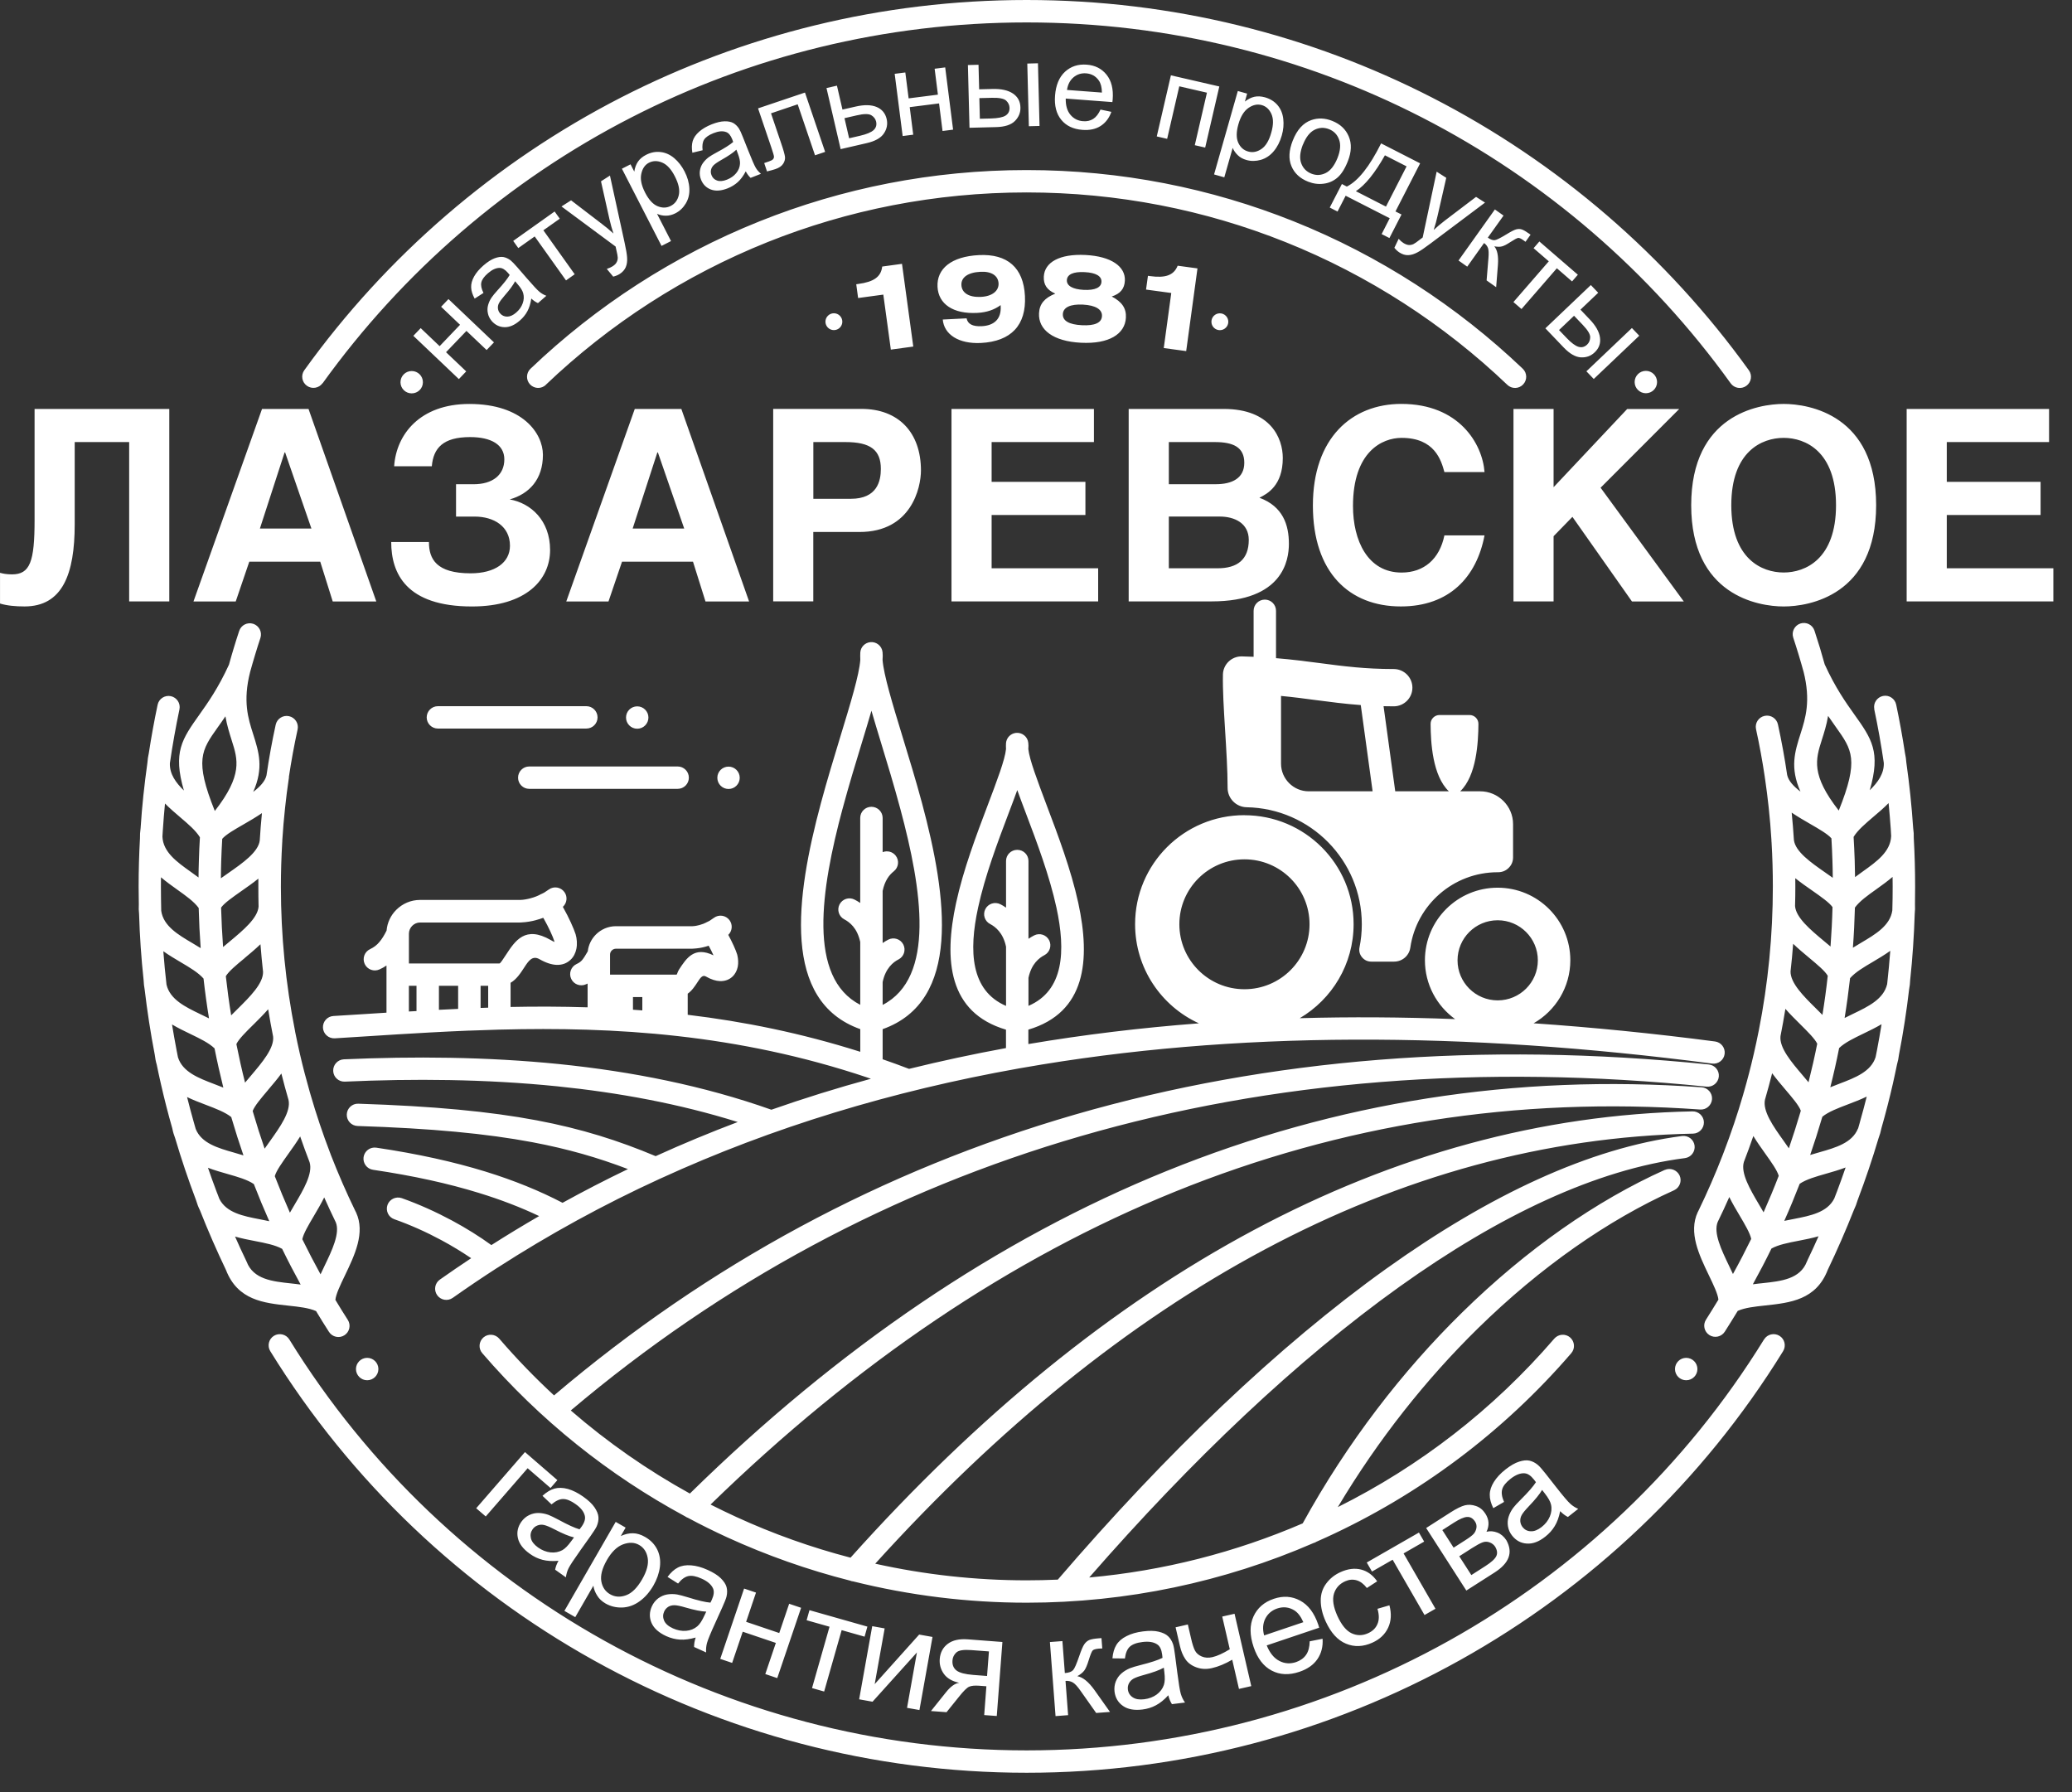 <?xml version="1.0" encoding="UTF-8"?> <svg xmlns="http://www.w3.org/2000/svg" width="74" height="64" viewBox="0 0 74 64" fill="none"><rect x="0" y="0" width="74" height="64" fill="#333333" stroke="none"/><path fill-rule="evenodd" clip-rule="evenodd" d="M9.574 38.923C9.735 38.734 9.901 38.539 10.049 38.337C10.128 38.651 10.213 38.966 10.304 39.278C10.398 39.689 10.002 40.246 9.646 40.746C9.58 40.837 9.514 40.93 9.451 41.02C9.303 40.591 9.165 40.16 9.039 39.726L9.024 39.675C9.095 39.488 9.327 39.216 9.576 38.923M10.72 40.583C10.827 40.892 10.939 41.2 11.057 41.505C11.18 41.906 10.835 42.491 10.523 43.017C10.466 43.116 10.408 43.212 10.354 43.307C10.164 42.877 9.984 42.442 9.814 42.003C9.867 41.809 10.076 41.519 10.298 41.206C10.443 41.005 10.591 40.796 10.722 40.581L10.72 40.583ZM11.985 43.635L11.991 43.646C12.153 44.035 11.858 44.652 11.591 45.206C11.542 45.307 11.493 45.409 11.448 45.508C11.222 45.096 11.004 44.678 10.797 44.255C10.836 44.057 11.016 43.75 11.212 43.42C11.337 43.207 11.467 42.987 11.579 42.762C11.709 43.054 11.845 43.347 11.985 43.635ZM8.393 44.159C8.627 44.227 8.873 44.275 9.116 44.322C9.475 44.391 9.83 44.461 10.076 44.598C10.286 45.029 10.507 45.453 10.738 45.874C10.622 45.857 10.505 45.846 10.387 45.832C9.73 45.762 9.049 45.688 8.809 45.059C8.803 45.04 8.795 45.024 8.785 45.007C8.65 44.727 8.519 44.443 8.394 44.158M9.056 36.585C9.231 36.41 9.413 36.231 9.577 36.042C9.631 36.368 9.689 36.692 9.754 37.016C9.8 37.428 9.361 37.943 8.967 38.408C8.893 38.495 8.822 38.581 8.752 38.663C8.637 38.208 8.534 37.748 8.442 37.286C8.528 37.105 8.782 36.854 9.054 36.586M7.427 41.703C7.654 41.79 7.896 41.859 8.134 41.927C8.487 42.028 8.834 42.126 9.066 42.285C9.239 42.73 9.422 43.172 9.617 43.611C9.502 43.585 9.387 43.563 9.272 43.541C8.685 43.428 8.083 43.309 7.834 42.813L7.765 42.632C7.758 42.613 7.752 42.593 7.743 42.577C7.634 42.288 7.528 41.997 7.428 41.705M8.735 34.216C8.925 34.057 9.122 33.894 9.302 33.72C9.328 34.049 9.358 34.38 9.395 34.707C9.403 35.123 8.925 35.596 8.494 36.023C8.413 36.102 8.332 36.181 8.256 36.26C8.18 35.796 8.117 35.33 8.065 34.862C8.167 34.689 8.441 34.46 8.737 34.217M6.675 39.175C6.895 39.282 7.13 39.371 7.361 39.459C7.704 39.59 8.04 39.717 8.26 39.893L8.276 39.949C8.405 40.389 8.545 40.826 8.695 41.261C8.583 41.227 8.47 41.194 8.357 41.161C7.785 40.998 7.196 40.829 6.99 40.318L6.933 40.119C6.929 40.104 6.925 40.091 6.921 40.077C6.837 39.777 6.755 39.475 6.68 39.173M6.147 36.587C6.357 36.711 6.581 36.821 6.805 36.928C7.134 37.087 7.459 37.243 7.662 37.439C7.755 37.908 7.861 38.375 7.976 38.84C7.869 38.796 7.758 38.754 7.647 38.712C7.092 38.5 6.52 38.283 6.356 37.758L6.309 37.519C6.25 37.21 6.195 36.9 6.144 36.589M7.897 32.411C8.014 32.246 8.307 32.043 8.619 31.823C8.822 31.681 9.031 31.536 9.227 31.377V31.67C9.227 31.905 9.229 32.14 9.235 32.376C9.203 32.788 8.688 33.218 8.223 33.606C8.136 33.677 8.05 33.75 7.967 33.82C7.933 33.352 7.909 32.882 7.896 32.412M5.833 33.97C6.032 34.112 6.247 34.239 6.459 34.365C6.774 34.551 7.082 34.733 7.269 34.946C7.322 35.423 7.387 35.896 7.465 36.368C7.362 36.316 7.254 36.265 7.148 36.214C6.617 35.958 6.071 35.693 5.947 35.164C5.901 34.767 5.863 34.369 5.833 33.97ZM7.938 29.955C8.068 29.802 8.378 29.624 8.711 29.433C8.925 29.31 9.146 29.18 9.355 29.038C9.322 29.365 9.297 29.689 9.277 30.014C9.226 30.43 8.666 30.821 8.163 31.172C8.069 31.238 7.977 31.301 7.889 31.365C7.891 31.147 7.893 30.944 7.9 30.754C7.909 30.497 7.92 30.231 7.937 29.955H7.938ZM5.751 31.331C5.936 31.489 6.139 31.633 6.341 31.778C6.637 31.989 6.93 32.197 7.096 32.425C7.108 32.904 7.132 33.382 7.167 33.859C7.067 33.798 6.968 33.738 6.866 33.677C6.359 33.378 5.835 33.069 5.758 32.527C5.752 32.242 5.747 31.956 5.747 31.67C5.747 31.556 5.747 31.442 5.749 31.329M5.891 28.693C6.062 28.866 6.251 29.028 6.44 29.189C6.718 29.426 6.992 29.658 7.14 29.901C7.123 30.167 7.111 30.444 7.103 30.728C7.095 30.942 7.092 31.145 7.09 31.336C6.996 31.267 6.9 31.198 6.804 31.128C6.322 30.785 5.823 30.43 5.801 29.877L5.814 29.666C5.814 29.654 5.817 29.64 5.817 29.627C5.837 29.315 5.863 29.004 5.893 28.693H5.891ZM8.277 26.445C8.495 27.127 8.67 27.681 7.672 28.961C6.943 27.147 7.196 26.792 7.771 25.982C7.86 25.859 7.953 25.727 8.051 25.581C8.105 25.903 8.195 26.181 8.277 26.444V26.445ZM10.316 27.756C10.401 27.185 10.505 26.617 10.629 26.05C10.675 25.835 10.538 25.623 10.322 25.576C10.107 25.529 9.893 25.666 9.846 25.882C9.716 26.477 9.606 27.079 9.518 27.686C9.471 27.9 9.285 28.096 9.043 28.28C9.425 27.42 9.245 26.857 9.038 26.205C8.864 25.662 8.666 25.042 8.934 23.993L8.937 23.982C8.986 23.801 9.046 23.6 9.112 23.379C9.174 23.173 9.237 22.973 9.301 22.781C9.369 22.571 9.254 22.346 9.044 22.277C8.834 22.21 8.61 22.324 8.542 22.533C8.472 22.743 8.407 22.951 8.347 23.15C8.293 23.326 8.237 23.52 8.178 23.735C7.795 24.573 7.419 25.101 7.123 25.519C6.501 26.395 6.169 26.861 6.568 28.231C6.278 27.949 6.054 27.641 6.067 27.257C6.16 26.613 6.275 25.971 6.409 25.332C6.454 25.118 6.316 24.907 6.1 24.861C5.884 24.816 5.673 24.955 5.629 25.17C5.508 25.742 5.404 26.317 5.315 26.895C5.289 27.014 5.271 27.128 5.265 27.236C5.21 27.623 5.163 28.013 5.121 28.402C5.081 28.791 5.046 29.181 5.022 29.572C5.003 29.702 4.996 29.825 4.999 29.939C4.967 30.516 4.951 31.093 4.951 31.668C4.951 31.878 4.953 32.086 4.958 32.295C4.951 32.416 4.955 32.529 4.967 32.637C4.991 33.427 5.044 34.217 5.129 35.001C5.134 35.119 5.146 35.23 5.166 35.334C5.258 36.113 5.378 36.892 5.527 37.664C5.542 37.793 5.565 37.912 5.598 38.021C5.644 38.246 5.692 38.472 5.744 38.697C5.866 39.233 6.001 39.765 6.153 40.294C6.178 40.424 6.214 40.542 6.257 40.652C6.477 41.395 6.726 42.132 7.001 42.859C7.04 42.992 7.086 43.112 7.141 43.221C7.425 43.941 7.736 44.654 8.071 45.354C8.489 46.432 9.414 46.532 10.308 46.628C10.673 46.667 11.031 46.706 11.288 46.821C11.437 47.069 11.59 47.318 11.749 47.563C11.867 47.748 12.114 47.803 12.299 47.685C12.485 47.568 12.54 47.32 12.422 47.136C12.27 46.9 12.122 46.66 11.978 46.42C11.997 46.218 12.151 45.896 12.318 45.55C12.665 44.826 13.053 44.022 12.716 43.296C12.71 43.285 12.704 43.272 12.697 43.261C12.374 42.596 12.079 41.919 11.812 41.233L11.805 41.21L11.793 41.18C11.53 40.493 11.295 39.797 11.091 39.092L11.08 39.053C11.076 39.04 11.072 39.028 11.068 39.014C10.937 38.555 10.816 38.095 10.709 37.631C10.65 37.371 10.594 37.112 10.542 36.852L10.537 36.819C10.202 35.129 10.032 33.404 10.032 31.667C10.032 31.138 10.048 30.61 10.079 30.086L10.082 30.05C10.082 30.038 10.082 30.026 10.082 30.011C10.107 29.619 10.139 29.228 10.182 28.84C10.218 28.498 10.261 28.157 10.312 27.816L10.317 27.787C10.317 27.776 10.321 27.764 10.321 27.753M43.566 11.791C43.733 11.791 43.868 11.656 43.868 11.491C43.868 11.325 43.733 11.189 43.566 11.189C43.399 11.189 43.265 11.324 43.265 11.491C43.265 11.657 43.4 11.791 43.566 11.791ZM31.817 12.485L32.617 12.376L32.214 9.422L31.507 9.519C31.466 9.891 31.199 10.067 30.656 10.14L30.58 10.151L30.647 10.643L31.547 10.521L31.816 12.486L31.817 12.485ZM33.67 11.41C33.716 11.943 34.236 12.287 35.033 12.248C36.111 12.192 36.658 11.613 36.605 10.569C36.554 9.56 35.98 9.058 34.959 9.11C33.977 9.16 33.45 9.596 33.483 10.244C33.514 10.857 34.039 11.219 34.899 11.174C35.239 11.158 35.518 11.059 35.737 10.896L35.739 10.943C35.762 11.38 35.518 11.626 35.062 11.649C34.739 11.665 34.561 11.573 34.521 11.368L33.671 11.411L33.67 11.41ZM34.336 10.179C34.323 9.91 34.562 9.729 35.017 9.706C35.407 9.685 35.648 9.842 35.663 10.119C35.675 10.385 35.44 10.581 35.039 10.602C34.608 10.624 34.349 10.464 34.336 10.178V10.179ZM37.688 10.486C37.307 10.64 37.125 10.85 37.108 11.185C37.078 11.774 37.61 12.19 38.607 12.24C39.604 12.291 40.18 11.933 40.211 11.343C40.228 11.007 40.068 10.779 39.705 10.588C40.012 10.49 40.159 10.312 40.174 10.024C40.199 9.52 39.693 9.154 38.767 9.106C37.842 9.059 37.305 9.368 37.279 9.876C37.265 10.165 37.391 10.356 37.688 10.485V10.486ZM37.959 11.217C37.971 10.977 38.223 10.855 38.678 10.878C39.131 10.902 39.37 11.053 39.356 11.288C39.345 11.528 39.096 11.638 38.639 11.614C38.182 11.591 37.947 11.457 37.959 11.217ZM38.102 10.003C38.114 9.799 38.331 9.697 38.736 9.718C39.142 9.738 39.348 9.862 39.338 10.066C39.328 10.266 39.111 10.372 38.705 10.352C38.303 10.331 38.092 10.203 38.102 10.002M41.563 12.43L42.364 12.538L42.767 9.585L42.059 9.489C41.922 9.835 41.617 9.935 41.073 9.86L40.998 9.85L40.93 10.341L41.831 10.463L41.563 12.428V12.43ZM29.782 11.789C29.615 11.789 29.48 11.654 29.48 11.488C29.48 11.323 29.616 11.187 29.782 11.187C29.947 11.187 30.083 11.322 30.083 11.488C30.083 11.655 29.947 11.789 29.782 11.789ZM66.94 25.326C66.895 25.111 67.034 24.9 67.25 24.854C67.465 24.809 67.676 24.948 67.721 25.164C67.842 25.735 67.945 26.311 68.034 26.888C68.06 27.008 68.077 27.122 68.083 27.229C68.138 27.616 68.186 28.006 68.227 28.395C68.267 28.785 68.301 29.175 68.327 29.566C68.346 29.695 68.353 29.818 68.349 29.932C68.382 30.509 68.397 31.086 68.397 31.661C68.397 31.871 68.395 32.079 68.392 32.289C68.397 32.41 68.395 32.522 68.383 32.631C68.358 33.42 68.305 34.21 68.221 34.994C68.217 35.113 68.204 35.223 68.183 35.327C68.092 36.107 67.972 36.885 67.822 37.657C67.806 37.787 67.783 37.905 67.75 38.014C67.703 38.239 67.656 38.466 67.605 38.689C67.483 39.225 67.346 39.757 67.195 40.286C67.169 40.416 67.135 40.535 67.092 40.644C66.871 41.387 66.623 42.124 66.347 42.851C66.308 42.984 66.262 43.105 66.209 43.213C65.924 43.934 65.614 44.646 65.278 45.346C64.862 46.424 63.936 46.524 63.04 46.621C62.676 46.66 62.318 46.699 62.062 46.814C61.91 47.062 61.757 47.311 61.6 47.556C61.482 47.741 61.234 47.796 61.05 47.678C60.864 47.56 60.809 47.312 60.928 47.128C61.079 46.892 61.226 46.652 61.372 46.412C61.352 46.21 61.197 45.888 61.031 45.542C60.683 44.818 60.296 44.014 60.633 43.288C60.639 43.277 60.644 43.264 60.652 43.253C60.974 42.589 61.269 41.912 61.534 41.225L61.542 41.202L61.554 41.172C61.818 40.485 62.053 39.789 62.258 39.085L62.268 39.045C62.271 39.032 62.277 39.02 62.28 39.006C62.412 38.547 62.532 38.087 62.638 37.624C62.697 37.363 62.755 37.104 62.805 36.844L62.812 36.812C63.147 35.121 63.316 33.396 63.316 31.659C63.316 31.131 63.301 30.602 63.27 30.078L63.266 30.043C63.266 30.03 63.264 30.017 63.266 30.003C63.242 29.611 63.209 29.221 63.167 28.832C63.13 28.49 63.087 28.148 63.037 27.809L63.031 27.779C63.029 27.768 63.028 27.756 63.028 27.745C62.943 27.174 62.839 26.606 62.715 26.039C62.668 25.824 62.806 25.611 63.022 25.565C63.238 25.518 63.452 25.655 63.498 25.871C63.628 26.466 63.738 27.068 63.827 27.674C63.874 27.889 64.06 28.084 64.302 28.269C63.92 27.409 64.1 26.846 64.308 26.193C64.481 25.651 64.677 25.031 64.412 23.982L64.408 23.971C64.359 23.79 64.299 23.589 64.233 23.367C64.17 23.162 64.108 22.962 64.044 22.77C63.976 22.56 64.091 22.335 64.301 22.266C64.51 22.199 64.735 22.313 64.803 22.522C64.872 22.732 64.937 22.94 64.998 23.138C65.052 23.315 65.108 23.509 65.167 23.724C65.549 24.561 65.924 25.09 66.222 25.508C66.846 26.383 67.176 26.85 66.777 28.22C67.067 27.938 67.291 27.63 67.279 27.246C67.185 26.602 67.071 25.96 66.936 25.322M67.595 31.657C67.595 31.543 67.595 31.429 67.592 31.316C67.406 31.474 67.204 31.619 67.002 31.764C66.705 31.975 66.413 32.183 66.247 32.411C66.234 32.89 66.211 33.368 66.175 33.845C66.275 33.783 66.375 33.723 66.476 33.663C66.983 33.363 67.507 33.053 67.583 32.512C67.592 32.227 67.595 31.941 67.595 31.655V31.657ZM67.542 29.864L67.53 29.653C67.53 29.64 67.528 29.627 67.528 29.614C67.506 29.302 67.48 28.99 67.45 28.68C67.28 28.853 67.089 29.016 66.899 29.176C66.622 29.413 66.347 29.645 66.2 29.887C66.216 30.153 66.229 30.43 66.239 30.715C66.244 30.928 66.249 31.132 66.252 31.323C66.345 31.252 66.442 31.184 66.538 31.115C67.019 30.772 67.517 30.417 67.541 29.864H67.542ZM66.987 37.745L67.035 37.505C67.094 37.197 67.149 36.886 67.199 36.576C66.989 36.7 66.765 36.809 66.542 36.916C66.212 37.076 65.887 37.23 65.683 37.428C65.591 37.897 65.485 38.364 65.368 38.828C65.476 38.784 65.586 38.742 65.698 38.699C66.252 38.488 66.826 38.27 66.988 37.745M67.398 35.149C67.442 34.753 67.479 34.354 67.51 33.955C67.311 34.098 67.096 34.225 66.885 34.351C66.569 34.536 66.261 34.718 66.074 34.932C66.02 35.409 65.956 35.881 65.879 36.354C65.982 36.301 66.089 36.251 66.194 36.199C66.725 35.944 67.272 35.679 67.397 35.149M64.556 44.998C64.692 44.718 64.821 44.434 64.948 44.149C64.713 44.217 64.468 44.265 64.225 44.312C63.865 44.381 63.51 44.451 63.266 44.588C63.056 45.019 62.834 45.443 62.602 45.864C62.719 45.847 62.836 45.836 62.955 45.823C63.612 45.753 64.293 45.679 64.533 45.05C64.54 45.032 64.547 45.015 64.557 44.998M65.51 42.8L65.579 42.62C65.585 42.601 65.592 42.581 65.601 42.565C65.709 42.276 65.816 41.984 65.915 41.693C65.687 41.78 65.446 41.849 65.208 41.917C64.855 42.018 64.508 42.116 64.275 42.275C64.102 42.72 63.92 43.162 63.724 43.599C63.838 43.574 63.955 43.551 64.07 43.53C64.656 43.416 65.259 43.298 65.509 42.802L65.51 42.8ZM66.359 40.306L66.416 40.107C66.419 40.092 66.422 40.079 66.427 40.064C66.513 39.765 66.593 39.463 66.669 39.161C66.449 39.267 66.215 39.356 65.984 39.444C65.64 39.575 65.304 39.702 65.085 39.879L65.067 39.935C64.938 40.375 64.799 40.812 64.649 41.246C64.761 41.212 64.874 41.179 64.988 41.147C65.561 40.983 66.15 40.815 66.356 40.303M63.989 29.022C64.022 29.348 64.047 29.672 64.068 29.997C64.119 30.415 64.679 30.804 65.182 31.155C65.275 31.221 65.368 31.285 65.456 31.348C65.454 31.131 65.451 30.927 65.444 30.737C65.436 30.48 65.424 30.215 65.408 29.939C65.277 29.786 64.968 29.607 64.636 29.416C64.422 29.293 64.2 29.163 63.991 29.022M64.117 31.361L64.119 31.652C64.119 31.887 64.116 32.122 64.109 32.358C64.142 32.77 64.656 33.2 65.12 33.588C65.208 33.659 65.293 33.732 65.376 33.802C65.41 33.334 65.435 32.864 65.447 32.394C65.33 32.23 65.039 32.026 64.725 31.806C64.521 31.664 64.312 31.519 64.116 31.361H64.117ZM64.041 33.704C64.016 34.034 63.986 34.364 63.948 34.691C63.941 35.107 64.418 35.581 64.85 36.007C64.93 36.087 65.01 36.166 65.087 36.244C65.162 35.781 65.226 35.315 65.277 34.847C65.175 34.672 64.901 34.445 64.608 34.2C64.418 34.041 64.221 33.878 64.041 33.704ZM63.764 36.029C63.711 36.355 63.653 36.679 63.589 37.002C63.542 37.415 63.98 37.93 64.375 38.394C64.449 38.481 64.52 38.567 64.59 38.65C64.705 38.194 64.809 37.734 64.901 37.273C64.814 37.092 64.559 36.842 64.288 36.572C64.113 36.398 63.93 36.218 63.766 36.03M63.291 38.325C63.213 38.64 63.126 38.954 63.036 39.266C62.943 39.677 63.338 40.234 63.695 40.733C63.761 40.825 63.826 40.918 63.888 41.008C64.035 40.579 64.173 40.148 64.301 39.714L64.314 39.663C64.245 39.475 64.013 39.204 63.763 38.91C63.604 38.723 63.438 38.527 63.289 38.325M62.619 40.57C62.513 40.88 62.4 41.188 62.282 41.493C62.16 41.894 62.506 42.479 62.816 43.005C62.874 43.103 62.931 43.2 62.985 43.294C63.176 42.864 63.357 42.43 63.526 41.991C63.472 41.797 63.265 41.506 63.042 41.194C62.898 40.992 62.75 40.783 62.619 40.569V40.57ZM61.76 42.749C61.631 43.042 61.495 43.335 61.354 43.623L61.348 43.635C61.185 44.024 61.482 44.641 61.747 45.194C61.797 45.296 61.846 45.398 61.891 45.497C62.12 45.085 62.336 44.666 62.543 44.244C62.505 44.046 62.324 43.738 62.129 43.408C62.003 43.196 61.872 42.976 61.762 42.751L61.76 42.749ZM65.063 26.429C64.846 27.112 64.67 27.667 65.67 28.946C66.399 27.132 66.146 26.776 65.569 25.967C65.482 25.844 65.389 25.711 65.289 25.566C65.236 25.887 65.147 26.166 65.063 26.428V26.429ZM59.456 41.781C59.657 41.691 59.894 41.781 59.986 41.98C60.077 42.181 59.986 42.417 59.785 42.508C57.437 43.563 55.016 45.247 52.778 47.443C50.94 49.247 49.228 51.394 47.779 53.821C50.698 52.366 53.334 50.333 55.51 47.805C55.654 47.639 55.906 47.618 56.074 47.761C56.241 47.906 56.261 48.157 56.118 48.323C53.681 51.151 50.689 53.38 47.368 54.9C47.254 54.953 47.137 55.004 47.022 55.055C46.989 55.077 46.949 55.094 46.91 55.105C43.715 56.494 40.234 57.235 36.67 57.235C34.56 57.235 32.479 56.975 30.469 56.474C30.431 56.471 30.395 56.462 30.36 56.447C28.851 56.064 27.382 55.545 25.971 54.9C25.499 54.682 25.032 54.453 24.573 54.206C24.536 54.194 24.502 54.174 24.468 54.151C21.746 52.682 19.284 50.718 17.223 48.323C17.079 48.157 17.1 47.906 17.267 47.761C17.433 47.618 17.687 47.639 17.83 47.805C18.448 48.522 19.101 49.197 19.787 49.832C25.308 45.144 31.531 41.795 38.377 39.808C45.319 37.796 52.897 37.187 61.028 38.014C61.247 38.036 61.408 38.231 61.386 38.449C61.364 38.668 61.168 38.828 60.949 38.806C52.918 37.99 45.44 38.589 38.597 40.574C31.895 42.518 25.798 45.793 20.385 50.37C21.699 51.51 23.128 52.503 24.638 53.337C29.961 48.113 35.65 44.255 41.665 41.818C47.722 39.363 54.106 38.349 60.773 38.829C60.993 38.844 61.16 39.035 61.144 39.254C61.127 39.473 60.936 39.64 60.717 39.623C54.173 39.153 47.909 40.148 41.966 42.556C36.114 44.928 30.573 48.668 25.377 53.73C25.683 53.884 25.988 54.032 26.3 54.175C27.61 54.776 28.974 55.262 30.376 55.627C34.913 50.557 39.734 46.62 44.777 43.928C49.802 41.245 55.044 39.795 60.447 39.689C60.667 39.685 60.849 39.859 60.854 40.078C60.857 40.298 60.683 40.48 60.464 40.484C55.191 40.589 50.066 42.007 45.154 44.63C40.299 47.222 35.648 50.994 31.258 55.842C33.018 56.233 34.831 56.436 36.668 56.436C37.04 56.436 37.41 56.427 37.779 56.411C41.655 51.899 45.644 48.071 49.518 45.302C53.193 42.675 56.777 40.992 60.075 40.569C60.294 40.542 60.493 40.695 60.521 40.913C60.548 41.131 60.393 41.33 60.176 41.358C57.018 41.763 53.558 43.395 49.983 45.95C46.33 48.561 42.568 52.131 38.9 56.335C41.548 56.097 44.121 55.438 46.525 54.402C48.12 51.505 50.086 48.964 52.216 46.874C54.522 44.61 57.022 42.872 59.454 41.78M60.221 48.491C60.443 48.491 60.622 48.671 60.622 48.891C60.622 49.111 60.443 49.291 60.221 49.291C59.999 49.291 59.821 49.111 59.821 48.891C59.821 48.671 60 48.491 60.221 48.491ZM13.113 48.491C12.893 48.491 12.713 48.671 12.713 48.891C12.713 49.111 12.893 49.291 13.113 49.291C13.334 49.291 13.514 49.111 13.514 48.891C13.514 48.671 13.335 48.491 13.113 48.491ZM63.003 47.833C63.118 47.646 63.365 47.588 63.552 47.704C63.74 47.818 63.798 48.065 63.682 48.253C60.795 52.931 56.794 56.694 52.139 59.288C47.483 61.883 42.173 63.308 36.668 63.308C31.163 63.308 25.854 61.882 21.197 59.288C16.541 56.694 12.542 52.931 9.653 48.253C9.538 48.065 9.596 47.819 9.783 47.704C9.971 47.589 10.217 47.647 10.332 47.833C13.147 52.394 17.045 56.063 21.584 58.592C26.12 61.12 31.297 62.509 36.667 62.509C42.037 62.509 47.214 61.121 51.749 58.592C56.287 56.062 60.187 52.394 63.001 47.833H63.003ZM15.64 26.018C15.419 26.018 15.239 25.839 15.239 25.619C15.239 25.399 15.419 25.219 15.64 25.219H20.94C21.162 25.219 21.341 25.398 21.341 25.619C21.341 25.84 21.162 26.018 20.94 26.018H15.64ZM18.901 28.171C18.681 28.171 18.502 27.992 18.502 27.772C18.502 27.552 18.681 27.372 18.901 27.372H24.203C24.423 27.372 24.602 27.551 24.602 27.772C24.602 27.993 24.423 28.171 24.203 28.171H18.901ZM22.758 25.225C22.979 25.225 23.158 25.404 23.158 25.624C23.158 25.844 22.979 26.024 22.758 26.024C22.538 26.024 22.358 25.845 22.358 25.624C22.358 25.403 22.537 25.225 22.758 25.225ZM26.02 27.377C26.24 27.377 26.419 27.556 26.419 27.776C26.419 27.996 26.24 28.176 26.02 28.176C25.799 28.176 25.619 27.997 25.619 27.776C25.619 27.555 25.798 27.377 26.02 27.377ZM18.749 51.856L19.906 52.857L19.662 53.139L18.844 52.433L17.348 54.155L17.007 53.862L18.748 51.857L18.749 51.856ZM19.945 55.739C19.727 55.758 19.536 55.746 19.377 55.704C19.218 55.663 19.066 55.592 18.922 55.488C18.684 55.319 18.542 55.131 18.496 54.925C18.45 54.718 18.493 54.526 18.619 54.346C18.695 54.24 18.787 54.161 18.897 54.107C19.009 54.053 19.121 54.029 19.237 54.031C19.354 54.034 19.47 54.057 19.588 54.099C19.673 54.133 19.796 54.191 19.954 54.276C20.275 54.451 20.524 54.565 20.698 54.615C20.734 54.567 20.758 54.536 20.768 54.523C20.874 54.375 20.913 54.245 20.887 54.134C20.854 53.985 20.743 53.844 20.557 53.714C20.385 53.591 20.235 53.531 20.109 53.533C19.984 53.533 19.846 53.598 19.697 53.724L19.374 53.418C19.517 53.288 19.659 53.201 19.8 53.161C19.944 53.121 20.103 53.125 20.282 53.173C20.46 53.224 20.642 53.315 20.828 53.447C21.014 53.579 21.149 53.706 21.235 53.833C21.319 53.958 21.366 54.074 21.373 54.177C21.381 54.281 21.36 54.392 21.31 54.509C21.277 54.578 21.204 54.697 21.088 54.858L20.743 55.343C20.501 55.683 20.356 55.903 20.306 56.005C20.256 56.105 20.226 56.215 20.21 56.329L19.826 56.056C19.845 55.953 19.884 55.846 19.948 55.736M20.499 54.903C20.325 54.863 20.094 54.767 19.8 54.614C19.634 54.528 19.509 54.477 19.426 54.459C19.345 54.442 19.268 54.448 19.197 54.476C19.126 54.502 19.068 54.547 19.022 54.612C18.954 54.709 18.933 54.815 18.961 54.934C18.989 55.052 19.074 55.16 19.216 55.263C19.357 55.362 19.505 55.422 19.659 55.438C19.813 55.455 19.954 55.428 20.081 55.36C20.18 55.306 20.285 55.197 20.4 55.039L20.498 54.907L20.499 54.903ZM20.156 57.529L21.989 54.349L22.344 54.553L22.171 54.854C22.322 54.785 22.467 54.752 22.606 54.755C22.745 54.757 22.89 54.801 23.039 54.887C23.236 54.999 23.38 55.149 23.473 55.337C23.564 55.523 23.595 55.731 23.568 55.958C23.538 56.185 23.46 56.408 23.334 56.626C23.198 56.859 23.035 57.047 22.842 57.185C22.65 57.325 22.444 57.398 22.224 57.407C22.005 57.414 21.807 57.366 21.629 57.265C21.499 57.19 21.397 57.096 21.328 56.981C21.255 56.867 21.21 56.75 21.192 56.628L20.545 57.751L20.155 57.526L20.156 57.529ZM21.673 55.715C21.504 56.01 21.439 56.263 21.476 56.473C21.514 56.683 21.62 56.837 21.79 56.934C21.963 57.033 22.153 57.046 22.36 56.969C22.567 56.894 22.758 56.703 22.935 56.397C23.103 56.105 23.169 55.853 23.132 55.637C23.096 55.423 22.993 55.269 22.826 55.173C22.66 55.078 22.47 55.071 22.252 55.151C22.034 55.233 21.841 55.421 21.671 55.717M24.851 58.478C24.64 58.538 24.451 58.563 24.285 58.553C24.121 58.543 23.959 58.502 23.796 58.429C23.531 58.308 23.355 58.152 23.27 57.959C23.186 57.766 23.189 57.569 23.28 57.366C23.334 57.248 23.41 57.154 23.507 57.079C23.606 57.008 23.711 56.961 23.825 56.941C23.939 56.922 24.058 56.921 24.182 56.941C24.272 56.958 24.403 56.992 24.576 57.045C24.925 57.155 25.191 57.218 25.373 57.233C25.401 57.178 25.416 57.143 25.423 57.129C25.498 56.962 25.512 56.829 25.465 56.724C25.403 56.586 25.266 56.468 25.059 56.376C24.866 56.288 24.707 56.258 24.584 56.284C24.462 56.31 24.339 56.398 24.217 56.551L23.841 56.314C23.955 56.159 24.078 56.047 24.209 55.98C24.341 55.912 24.499 55.886 24.684 55.901C24.868 55.915 25.066 55.97 25.273 56.064C25.48 56.158 25.638 56.257 25.745 56.364C25.853 56.472 25.92 56.575 25.948 56.676C25.975 56.777 25.976 56.889 25.948 57.012C25.929 57.089 25.88 57.218 25.797 57.399L25.552 57.942C25.378 58.321 25.279 58.565 25.25 58.674C25.22 58.783 25.211 58.895 25.218 59.011L24.789 58.816C24.787 58.71 24.806 58.598 24.846 58.478M25.225 57.554C25.048 57.548 24.8 57.498 24.483 57.406C24.302 57.352 24.17 57.326 24.086 57.325C24.001 57.325 23.928 57.344 23.864 57.383C23.801 57.425 23.751 57.48 23.72 57.551C23.671 57.659 23.671 57.769 23.72 57.879C23.769 57.989 23.876 58.08 24.035 58.152C24.192 58.222 24.349 58.252 24.504 58.239C24.658 58.227 24.791 58.173 24.902 58.08C24.988 58.008 25.071 57.882 25.153 57.703L25.223 57.555V57.553L25.225 57.554ZM26.575 56.73L27 56.874L26.647 57.918L27.83 58.318L28.184 57.273L28.611 57.417L27.759 59.928L27.332 59.783L27.709 58.671L26.526 58.271L26.148 59.385L25.723 59.241L26.575 56.73ZM28.91 57.502L30.978 58.089L30.878 58.448L30.059 58.215L29.434 60.407L29.001 60.284L29.626 58.093L28.808 57.861L28.909 57.503L28.91 57.502ZM31.152 58.073L31.595 58.153L31.239 60.143L32.827 58.373L33.304 58.458L32.837 61.068L32.394 60.99L32.747 59.012L31.162 60.771L30.684 60.685L31.151 58.073H31.152ZM35.8 58.639L35.599 61.281L35.15 61.248L35.228 60.219L34.97 60.2C34.812 60.188 34.693 60.2 34.613 60.235C34.533 60.269 34.409 60.391 34.244 60.6L33.805 61.145L33.249 61.104L33.788 60.43C33.953 60.224 34.111 60.113 34.259 60.096C34.005 60.042 33.822 59.934 33.709 59.776C33.596 59.617 33.547 59.44 33.562 59.245C33.581 59.015 33.675 58.835 33.848 58.705C34.021 58.574 34.262 58.52 34.57 58.544L35.802 58.638H35.798L35.8 58.639ZM35.322 58.975L34.683 58.927C34.416 58.907 34.24 58.935 34.156 59.012C34.071 59.09 34.026 59.184 34.017 59.295C34.005 59.453 34.053 59.572 34.161 59.656C34.269 59.739 34.468 59.791 34.757 59.814L35.252 59.852L35.319 58.976L35.321 58.974L35.322 58.975ZM37.494 58.64L37.943 58.606L38.03 59.748C38.174 59.737 38.271 59.702 38.325 59.642C38.379 59.584 38.449 59.418 38.543 59.145C38.616 58.93 38.677 58.786 38.727 58.716C38.777 58.645 38.837 58.595 38.906 58.566C38.977 58.538 39.091 58.518 39.249 58.506L39.338 58.5L39.367 58.869L39.242 58.875C39.123 58.886 39.051 58.909 39.019 58.946C38.987 58.986 38.941 59.098 38.884 59.284C38.829 59.463 38.776 59.587 38.725 59.657C38.673 59.727 38.59 59.795 38.476 59.859C38.673 59.895 38.878 60.061 39.088 60.354L39.643 61.136L39.149 61.173L38.6 60.395C38.49 60.236 38.397 60.133 38.321 60.087C38.243 60.041 38.155 60.02 38.054 60.028L38.147 61.251L37.698 61.285L37.497 58.641L37.494 58.64ZM41.725 60.541C41.579 60.703 41.43 60.821 41.284 60.898C41.14 60.977 40.977 61.027 40.803 61.049C40.513 61.085 40.281 61.044 40.108 60.923C39.934 60.802 39.833 60.633 39.805 60.413C39.79 60.284 39.805 60.163 39.849 60.049C39.895 59.935 39.961 59.842 40.047 59.765C40.134 59.688 40.235 59.626 40.35 59.577C40.436 59.543 40.565 59.504 40.74 59.46C41.095 59.371 41.355 59.286 41.518 59.205C41.511 59.145 41.507 59.105 41.506 59.09C41.483 58.909 41.425 58.787 41.331 58.725C41.203 58.639 41.028 58.61 40.8 58.639C40.59 58.664 40.439 58.724 40.348 58.808C40.256 58.894 40.2 59.034 40.175 59.227L39.73 59.222C39.746 59.031 39.792 58.871 39.869 58.745C39.946 58.618 40.066 58.512 40.232 58.429C40.396 58.345 40.591 58.288 40.82 58.26C41.045 58.231 41.232 58.234 41.38 58.27C41.527 58.306 41.64 58.358 41.716 58.431C41.794 58.502 41.853 58.597 41.895 58.717C41.919 58.792 41.944 58.927 41.968 59.124L42.044 59.714C42.097 60.128 42.14 60.388 42.173 60.496C42.206 60.605 42.255 60.706 42.322 60.8L41.855 60.858C41.798 60.77 41.754 60.664 41.725 60.54M41.565 59.556C41.411 59.642 41.175 59.729 40.855 59.815C40.674 59.864 40.547 59.91 40.475 59.952C40.403 59.995 40.352 60.052 40.317 60.119C40.283 60.188 40.272 60.261 40.282 60.338C40.297 60.456 40.355 60.549 40.456 60.615C40.556 60.682 40.693 60.705 40.867 60.683C41.039 60.661 41.187 60.605 41.312 60.513C41.435 60.421 41.523 60.306 41.568 60.169C41.603 60.063 41.609 59.912 41.584 59.717L41.565 59.553V59.556ZM41.984 58.114L42.423 58.013L42.536 58.501C42.584 58.712 42.633 58.862 42.68 58.949C42.727 59.038 42.807 59.108 42.92 59.156C43.032 59.204 43.161 59.212 43.306 59.178C43.473 59.139 43.677 59.046 43.921 58.898L43.651 57.73L44.091 57.63L44.688 60.214L44.249 60.314L44.008 59.271C43.757 59.417 43.514 59.519 43.279 59.572C43.082 59.617 42.898 59.607 42.723 59.542C42.549 59.477 42.419 59.379 42.332 59.247C42.245 59.116 42.181 58.963 42.142 58.788L41.985 58.112L41.984 58.114ZM46.774 58.614L47.235 58.523C47.254 58.802 47.191 59.044 47.051 59.25C46.911 59.454 46.697 59.606 46.405 59.704C46.039 59.827 45.709 59.813 45.418 59.66C45.127 59.508 44.911 59.227 44.773 58.82C44.63 58.398 44.627 58.034 44.766 57.729C44.905 57.423 45.148 57.212 45.495 57.095C45.831 56.982 46.143 57.003 46.433 57.16C46.723 57.316 46.938 57.601 47.079 58.014C47.088 58.04 47.099 58.078 47.114 58.128L45.24 58.76C45.349 59.03 45.499 59.215 45.689 59.313C45.878 59.413 46.078 59.426 46.288 59.356C46.443 59.302 46.563 59.216 46.645 59.098C46.729 58.978 46.77 58.817 46.775 58.615M45.147 58.404L46.548 57.931C46.458 57.726 46.35 57.586 46.226 57.509C46.036 57.391 45.831 57.369 45.616 57.441C45.421 57.507 45.279 57.629 45.189 57.804C45.101 57.98 45.087 58.179 45.147 58.404ZM49.195 57.453L49.622 57.328C49.701 57.624 49.687 57.889 49.577 58.127C49.466 58.364 49.278 58.543 49.014 58.662C48.684 58.811 48.369 58.823 48.07 58.698C47.77 58.573 47.532 58.309 47.348 57.908C47.229 57.647 47.171 57.4 47.169 57.166C47.166 56.933 47.233 56.727 47.365 56.55C47.497 56.372 47.666 56.237 47.875 56.143C48.137 56.024 48.382 55.994 48.609 56.051C48.835 56.108 49.028 56.248 49.185 56.471L48.817 56.71C48.706 56.566 48.584 56.473 48.45 56.435C48.316 56.396 48.181 56.409 48.045 56.469C47.837 56.562 47.703 56.712 47.64 56.917C47.579 57.124 47.619 57.385 47.763 57.705C47.91 58.028 48.079 58.235 48.27 58.326C48.462 58.416 48.659 58.416 48.858 58.326C49.021 58.252 49.134 58.143 49.195 57.996C49.259 57.85 49.259 57.668 49.195 57.451M48.812 55.8L50.676 54.73L50.863 55.053L50.128 55.475L51.267 57.451L50.876 57.675L49.737 55.7L49 56.123L48.813 55.8H48.812ZM50.932 54.569L51.805 54.01C52.019 53.873 52.19 53.79 52.318 53.757C52.445 53.726 52.576 53.735 52.713 53.782C52.851 53.829 52.962 53.92 53.047 54.052C53.116 54.16 53.154 54.267 53.16 54.374C53.166 54.482 53.144 54.592 53.089 54.702C53.218 54.67 53.344 54.68 53.478 54.731C53.608 54.782 53.715 54.876 53.8 55.006C53.922 55.226 53.947 55.431 53.875 55.622C53.805 55.812 53.638 55.99 53.376 56.158L52.369 56.801L50.936 54.571L50.932 54.569ZM51.916 55.269L52.319 55.012C52.479 54.91 52.584 54.831 52.632 54.776C52.681 54.72 52.713 54.652 52.729 54.569C52.742 54.489 52.729 54.411 52.681 54.339C52.604 54.222 52.511 54.166 52.397 54.173C52.284 54.178 52.127 54.248 51.926 54.376L51.512 54.642L51.915 55.27L51.916 55.269ZM52.547 56.249L53.045 55.93C53.258 55.794 53.39 55.674 53.438 55.574C53.487 55.473 53.473 55.361 53.398 55.235C53.352 55.165 53.286 55.112 53.201 55.081C53.116 55.049 53.031 55.049 52.947 55.081C52.862 55.112 52.738 55.18 52.573 55.284L52.116 55.577L52.548 56.248L52.547 56.249ZM55.72 53.967C55.677 54.182 55.612 54.361 55.525 54.501C55.44 54.643 55.328 54.768 55.188 54.877C54.96 55.058 54.739 55.139 54.528 55.123C54.317 55.11 54.143 55.015 54.006 54.842C53.925 54.742 53.876 54.63 53.856 54.508C53.836 54.386 53.845 54.273 53.88 54.163C53.916 54.052 53.969 53.948 54.044 53.847C54.099 53.774 54.191 53.674 54.319 53.547C54.577 53.291 54.757 53.084 54.855 52.931C54.819 52.883 54.793 52.852 54.785 52.839C54.672 52.695 54.56 52.62 54.447 52.614C54.294 52.603 54.127 52.671 53.949 52.81C53.782 52.942 53.681 53.067 53.649 53.188C53.615 53.309 53.638 53.458 53.716 53.636L53.332 53.859C53.247 53.686 53.203 53.526 53.206 53.378C53.206 53.23 53.256 53.078 53.353 52.922C53.451 52.766 53.59 52.616 53.77 52.475C53.948 52.336 54.11 52.242 54.256 52.197C54.4 52.151 54.523 52.139 54.625 52.162C54.728 52.185 54.829 52.236 54.925 52.316C54.985 52.367 55.077 52.471 55.2 52.627L55.568 53.096C55.825 53.425 55.997 53.626 56.08 53.7C56.164 53.778 56.259 53.838 56.365 53.884L55.996 54.174C55.902 54.127 55.81 54.058 55.721 53.966M55.077 53.205C54.988 53.358 54.83 53.553 54.601 53.792C54.471 53.928 54.386 54.032 54.346 54.106C54.306 54.178 54.291 54.253 54.296 54.329C54.303 54.405 54.33 54.473 54.378 54.536C54.452 54.629 54.548 54.68 54.67 54.684C54.791 54.69 54.919 54.64 55.057 54.533C55.194 54.426 55.291 54.3 55.351 54.158C55.41 54.017 55.426 53.873 55.394 53.733C55.37 53.623 55.296 53.492 55.175 53.337L55.075 53.207H55.078L55.077 53.205ZM14.703 13.25C14.925 13.25 15.104 13.428 15.104 13.65C15.104 13.871 14.925 14.048 14.703 14.048C14.481 14.048 14.303 13.87 14.303 13.65C14.303 13.43 14.482 13.25 14.703 13.25ZM1.235 14.605V18.571C1.235 20.058 1.074 20.512 0.428 20.512C0.239 20.512 0.087 20.483 0.001 20.455V21.553C0.248 21.629 0.552 21.657 0.875 21.657C2.232 21.657 2.668 20.502 2.668 18.723V15.787H4.613V21.477H6.046V14.604H1.234L1.235 14.605ZM9.358 14.605L6.91 21.479H8.419L8.903 20.059H11.437L11.883 21.479H13.439L11.019 14.605H9.359H9.358ZM10.164 16.157H10.183L11.122 18.875H9.282L10.164 16.157ZM15.422 16.65C15.478 15.996 15.829 15.609 16.788 15.609C17.547 15.609 18.012 15.884 18.012 16.404C18.012 16.962 17.594 17.293 16.912 17.293H16.287V18.448H16.951C17.643 18.448 18.213 18.799 18.213 19.489C18.213 20.096 17.671 20.474 16.808 20.474C15.584 20.474 15.319 19.964 15.319 19.357H13.972C13.972 20.474 14.502 21.658 16.856 21.658C18.792 21.658 19.646 20.702 19.646 19.642C19.646 18.582 18.954 17.967 18.204 17.835C18.906 17.636 19.39 17.114 19.39 16.243C19.39 15.477 18.668 14.426 16.762 14.426C14.996 14.426 14.152 15.515 14.077 16.651H15.425H15.423L15.422 16.65ZM22.67 14.605L20.224 21.479H21.732L22.215 20.059H24.75L25.196 21.479H26.753L24.334 14.605H22.671H22.67ZM23.477 16.157H23.496L24.436 18.875H22.595L23.477 16.157ZM29.047 18.998H30.698C32.549 18.998 32.891 17.416 32.891 16.801C32.891 15.447 32.093 14.602 30.765 14.602H27.614V21.476H29.046V18.997L29.047 18.998ZM29.047 15.787H30.196C31.088 15.787 31.459 16.071 31.459 16.744C31.459 17.169 31.335 17.813 30.386 17.813H29.048V15.786L29.047 15.787ZM33.982 14.604V21.477H39.22V20.294H35.415V18.391H38.765V17.207H35.415V15.787H39.069V14.604H33.983H33.982ZM40.311 21.477H43.272C45.815 21.477 46.032 20.011 46.032 19.422C46.032 18.75 45.824 18.087 44.979 17.775C45.263 17.633 45.814 17.34 45.814 16.355C45.814 15.655 45.388 14.604 43.707 14.604H40.31V21.477H40.311ZM41.744 18.447H43.566C44.089 18.447 44.599 18.684 44.599 19.28C44.599 19.98 44.192 20.294 43.49 20.294H41.744V18.447ZM41.744 15.787H43.386C44.041 15.787 44.439 15.967 44.439 16.526C44.439 17.084 43.994 17.292 43.423 17.292H41.744V15.787ZM53.019 16.858C52.943 15.845 52.107 14.424 50.048 14.424C48.274 14.424 46.889 15.646 46.889 18.051C46.889 20.455 48.198 21.657 50.029 21.657C51.757 21.657 52.734 20.616 53.019 19.119H51.586C51.414 19.963 50.855 20.447 50.057 20.447C48.842 20.447 48.321 19.299 48.321 18.07C48.321 16.129 49.364 15.637 50.057 15.637C51.243 15.637 51.471 16.441 51.586 16.858H53.019ZM55.485 14.604H54.053V21.477H55.485V19.149L56.158 18.458L58.284 21.479H60.135L57.164 17.417L59.972 14.606H58.114L55.485 17.399V14.606V14.604ZM60.4 18.042C60.4 21.26 62.792 21.658 63.703 21.658C64.614 21.658 67.005 21.261 67.005 18.042C67.005 14.822 64.613 14.425 63.703 14.425C62.793 14.425 60.4 14.822 60.4 18.042ZM61.832 18.042C61.832 16.12 62.924 15.637 63.703 15.637C64.482 15.637 65.572 16.12 65.572 18.042C65.572 19.963 64.481 20.445 63.703 20.445C62.925 20.445 61.832 19.962 61.832 18.042ZM68.095 14.604V21.477H73.334V20.294H69.528V18.391H72.878V17.207H69.528V15.787H73.181V14.604H68.096H68.095ZM48.971 34.341H49.788C50.082 34.341 50.327 34.13 50.369 33.839C50.59 32.318 51.902 31.149 53.489 31.149H53.501C53.648 31.149 53.777 31.098 53.881 30.994C53.985 30.892 54.038 30.765 54.038 30.617V29.43C54.038 28.786 53.509 28.259 52.863 28.259H52.15C52.734 27.701 52.796 26.516 52.801 25.854C52.801 25.766 52.77 25.69 52.709 25.628C52.646 25.566 52.57 25.534 52.48 25.534H51.413C51.324 25.534 51.248 25.567 51.185 25.628C51.122 25.692 51.093 25.767 51.093 25.854C51.097 26.516 51.16 27.701 51.745 28.259H49.83L49.413 25.219C49.53 25.223 49.651 25.224 49.775 25.224C50.144 25.224 50.443 24.926 50.443 24.558C50.443 24.191 50.144 23.892 49.775 23.892C48.75 23.892 47.978 23.792 47.173 23.685C46.674 23.62 46.161 23.552 45.572 23.504V21.813C45.572 21.591 45.393 21.413 45.173 21.413C44.952 21.413 44.772 21.591 44.772 21.813V23.455C44.637 23.449 44.497 23.443 44.353 23.441C43.987 23.433 43.682 23.725 43.676 24.091C43.654 25.164 43.843 26.865 43.843 28.136C43.843 28.512 44.146 28.821 44.523 28.828C46.8 28.87 48.636 30.725 48.636 33.007C48.636 33.288 48.608 33.564 48.554 33.831C48.528 33.96 48.559 34.083 48.642 34.184C48.727 34.286 48.84 34.341 48.972 34.341H48.971ZM49.023 28.259H46.74C46.196 28.259 45.751 27.814 45.751 27.272V24.853C46.195 24.895 46.599 24.948 46.999 25.002C47.523 25.07 48.036 25.138 48.599 25.179L49.022 28.26L49.023 28.259ZM53.489 32.864C52.697 32.864 52.055 33.504 52.055 34.295C52.055 35.086 52.697 35.725 53.489 35.725C54.28 35.725 54.923 35.085 54.923 34.295C54.923 33.505 54.28 32.864 53.489 32.864ZM44.445 30.688C43.161 30.688 42.12 31.726 42.12 33.007C42.12 34.288 43.161 35.327 44.445 35.327C45.729 35.327 46.769 34.289 46.769 33.007C46.769 31.725 45.728 30.688 44.445 30.688ZM30.09 28.885C29.317 31.768 28.831 34.909 30.723 35.884V33.642C30.669 33.39 30.575 33.212 30.469 33.085C30.361 32.957 30.246 32.88 30.158 32.834C29.961 32.734 29.883 32.494 29.983 32.299C30.084 32.103 30.323 32.025 30.519 32.126C30.581 32.158 30.65 32.196 30.722 32.246V29.21C30.722 28.99 30.901 28.812 31.122 28.812C31.342 28.812 31.523 28.99 31.523 29.21V30.432C31.683 30.368 31.874 30.411 31.987 30.554C32.124 30.727 32.095 30.977 31.922 31.115C31.844 31.177 31.76 31.261 31.69 31.376C31.621 31.489 31.561 31.632 31.523 31.815V33.677C31.594 33.627 31.662 33.588 31.724 33.556C31.921 33.456 32.161 33.533 32.261 33.729C32.361 33.924 32.284 34.165 32.088 34.264C31.998 34.309 31.884 34.385 31.776 34.515C31.671 34.643 31.575 34.821 31.523 35.071V35.887C33.416 34.911 32.93 31.769 32.155 28.888C31.928 28.041 31.689 27.258 31.471 26.543C31.347 26.132 31.227 25.743 31.123 25.381C31.019 25.743 30.9 26.132 30.775 26.543C30.556 27.258 30.318 28.04 30.09 28.888M34.931 32.418C34.596 33.963 34.662 35.377 35.93 35.923V33.808C35.877 33.557 35.782 33.379 35.676 33.252C35.569 33.123 35.455 33.047 35.365 33C35.168 32.901 35.091 32.661 35.191 32.465C35.291 32.269 35.532 32.193 35.728 32.292C35.791 32.325 35.859 32.363 35.93 32.413V30.747C35.93 30.527 36.109 30.349 36.331 30.349C36.553 30.349 36.731 30.527 36.731 30.747V33.525C36.803 33.477 36.871 33.437 36.934 33.405C37.13 33.305 37.369 33.382 37.47 33.578C37.569 33.773 37.492 34.012 37.296 34.113C37.207 34.159 37.093 34.235 36.985 34.363C36.879 34.49 36.785 34.669 36.731 34.919V35.921C37.999 35.377 38.065 33.961 37.731 32.416C37.484 31.278 37.028 30.068 36.639 29.043C36.529 28.751 36.424 28.475 36.331 28.215C36.238 28.475 36.132 28.751 36.022 29.043C35.634 30.067 35.177 31.278 34.931 32.416M19.148 32.858C18.992 32.9 18.812 32.933 18.617 32.942C18.601 32.942 18.586 32.944 18.569 32.944H15.004C14.894 32.944 14.793 32.99 14.721 33.063C14.649 33.136 14.604 33.236 14.604 33.343V34.407H17.837C17.869 34.407 17.965 34.259 18.064 34.107C18.402 33.59 18.758 33.046 19.668 33.57C19.722 33.601 19.766 33.624 19.802 33.639C19.799 33.626 19.796 33.612 19.793 33.598C19.748 33.452 19.587 33.1 19.435 32.833L19.401 32.776C19.325 32.805 19.238 32.833 19.146 32.857M25.183 33.811C25.061 33.845 24.92 33.869 24.767 33.877C24.75 33.879 24.734 33.88 24.718 33.88H21.997C21.94 33.88 21.887 33.904 21.849 33.942C21.81 33.981 21.787 34.032 21.787 34.089V34.806H24.158C24.185 34.806 24.191 34.716 24.253 34.621C24.519 34.213 24.799 33.787 25.482 34.117C25.434 34.009 25.371 33.883 25.31 33.773C25.268 33.787 25.226 33.799 25.183 33.812M14.875 36.106V35.205H14.603V36.122L14.875 36.107V36.106ZM16.362 36.027V35.204H15.676V36.062C15.904 36.05 16.131 36.039 16.362 36.029V36.027ZM17.435 35.986V35.204H17.164V35.995C17.254 35.992 17.345 35.989 17.435 35.985M22.94 36.082V35.606H22.606V36.059C22.717 36.066 22.828 36.074 22.94 36.083V36.082ZM44.443 29.113C46.597 29.113 48.343 30.855 48.343 33.005C48.343 34.435 47.57 35.684 46.42 36.361C48.237 36.31 50.088 36.322 51.968 36.394C51.315 35.922 50.89 35.157 50.89 34.292C50.89 32.861 52.053 31.701 53.487 31.701C54.921 31.701 56.083 32.861 56.083 34.292C56.083 35.256 55.554 36.097 54.772 36.543C56.894 36.689 59.054 36.905 61.249 37.192C61.468 37.22 61.623 37.421 61.594 37.639C61.566 37.857 61.364 38.011 61.146 37.982C52.317 36.828 44.062 36.807 36.514 38.134L36.413 38.151C36.404 38.153 36.395 38.154 36.386 38.156C31.862 38.962 27.592 40.253 23.608 42.078C23.595 42.084 23.581 42.09 23.567 42.096C21.556 43.017 19.619 44.078 17.757 45.278L17.738 45.289C17.209 45.631 16.686 45.984 16.169 46.349C15.989 46.476 15.74 46.432 15.613 46.252C15.485 46.072 15.529 45.822 15.71 45.696C16.079 45.435 16.453 45.181 16.828 44.932C16.497 44.709 16.143 44.492 15.771 44.292C15.226 43.998 14.649 43.74 14.083 43.541C13.874 43.468 13.766 43.241 13.838 43.032C13.912 42.824 14.14 42.716 14.349 42.788C14.954 43.002 15.567 43.278 16.149 43.59C16.648 43.859 17.123 44.155 17.549 44.464C18.11 44.105 18.68 43.761 19.255 43.428C18.609 43.121 17.896 42.844 17.096 42.599C16.016 42.266 14.774 41.99 13.322 41.775C13.105 41.743 12.954 41.541 12.985 41.322C13.018 41.104 13.219 40.953 13.439 40.985C14.927 41.206 16.209 41.492 17.332 41.837C18.375 42.159 19.282 42.532 20.091 42.954C20.858 42.531 21.635 42.13 22.427 41.75C21.377 41.349 20.297 41.033 19.017 40.791C17.379 40.483 15.414 40.295 12.771 40.211C12.551 40.203 12.379 40.021 12.385 39.801C12.391 39.581 12.576 39.407 12.796 39.415C15.487 39.502 17.489 39.693 19.164 40.008C20.785 40.314 22.096 40.734 23.416 41.288C24.377 40.851 25.355 40.445 26.348 40.069C24.263 39.416 22.085 39.017 19.902 38.794C17.333 38.533 14.755 38.517 12.316 38.627C12.096 38.637 11.909 38.466 11.9 38.247C11.89 38.027 12.061 37.84 12.281 37.83C14.754 37.721 17.37 37.737 19.98 38.001C22.553 38.265 25.122 38.769 27.549 39.63C28.713 39.222 29.898 38.853 31.104 38.524L31.012 38.493C31.001 38.489 30.988 38.485 30.977 38.48C26.322 36.919 21.928 36.664 17.858 36.769H17.835C17.486 36.779 17.141 36.79 16.798 36.804C16.786 36.804 16.774 36.804 16.763 36.804H16.759C16.275 36.824 15.797 36.847 15.323 36.873C15.306 36.875 15.292 36.876 15.277 36.876C14.534 36.916 13.804 36.963 13.085 37.009C12.726 37.032 12.37 37.055 11.957 37.08C11.736 37.092 11.547 36.924 11.534 36.704C11.522 36.485 11.689 36.295 11.909 36.283C12.241 36.263 12.637 36.239 13.035 36.213C13.29 36.195 13.546 36.18 13.803 36.164V34.48C13.727 34.532 13.645 34.579 13.556 34.618C13.356 34.712 13.117 34.624 13.025 34.425C12.933 34.226 13.018 33.988 13.218 33.895C13.354 33.831 13.459 33.749 13.55 33.64C13.642 33.533 13.724 33.398 13.806 33.234C13.831 32.944 13.959 32.684 14.154 32.49C14.373 32.272 14.673 32.138 15.003 32.138H18.586C18.711 32.133 18.831 32.11 18.939 32.081C19.101 32.039 19.22 31.986 19.28 31.953C19.302 31.939 19.326 31.928 19.352 31.918C19.375 31.908 19.404 31.895 19.434 31.877C19.483 31.846 19.542 31.808 19.602 31.765C19.781 31.637 20.031 31.679 20.159 31.859C20.278 32.024 20.249 32.252 20.102 32.385L20.127 32.432C20.305 32.743 20.499 33.173 20.557 33.362C20.603 33.514 20.621 33.711 20.584 33.888C20.554 34.034 20.488 34.172 20.374 34.278C20.25 34.394 20.088 34.464 19.878 34.457C19.71 34.451 19.507 34.391 19.267 34.254C19.012 34.107 18.87 34.326 18.733 34.535C18.589 34.757 18.447 34.974 18.235 35.097V35.96C19.136 35.941 20.053 35.944 20.986 35.973V35.124L20.932 35.149C20.732 35.243 20.492 35.156 20.4 34.956C20.306 34.756 20.394 34.518 20.594 34.426C20.683 34.384 20.74 34.344 20.79 34.285C20.851 34.212 20.912 34.112 20.992 33.973C21.018 33.741 21.125 33.531 21.283 33.372C21.465 33.191 21.718 33.076 21.997 33.076H24.734C24.818 33.073 24.901 33.056 24.977 33.036C25.088 33.006 25.17 32.971 25.211 32.949C25.233 32.937 25.256 32.923 25.281 32.914C25.295 32.909 25.317 32.897 25.345 32.881C25.387 32.855 25.44 32.818 25.496 32.778C25.673 32.647 25.922 32.684 26.054 32.861C26.175 33.024 26.153 33.248 26.01 33.386C26.143 33.627 26.284 33.939 26.325 34.079C26.33 34.096 26.334 34.112 26.337 34.126C26.364 34.248 26.375 34.394 26.348 34.527C26.321 34.656 26.262 34.779 26.16 34.876C26.049 34.98 25.902 35.042 25.714 35.037C25.571 35.032 25.403 34.983 25.206 34.87C25.089 34.803 25.004 34.933 24.925 35.054C24.817 35.22 24.712 35.38 24.561 35.486V36.24C26.554 36.479 28.609 36.891 30.724 37.561V36.752C27.914 35.754 28.413 32.05 29.32 28.675C29.534 27.878 29.785 27.057 30.012 26.307C30.377 25.112 30.684 24.108 30.725 23.566C30.721 23.469 30.721 23.381 30.725 23.303C30.736 23.11 30.889 22.95 31.087 22.932C31.306 22.912 31.5 23.074 31.52 23.293C31.528 23.374 31.528 23.466 31.52 23.567C31.563 24.109 31.868 25.113 32.233 26.308C32.463 27.058 32.713 27.879 32.928 28.677C33.834 32.05 34.333 35.755 31.523 36.753V37.828C31.836 37.936 32.151 38.05 32.466 38.171C33.603 37.891 34.757 37.643 35.928 37.428V36.771C33.87 36.161 33.702 34.289 34.146 32.246C34.403 31.058 34.874 29.814 35.273 28.761C35.609 27.873 35.891 27.131 35.929 26.751C35.925 26.674 35.925 26.601 35.929 26.538C35.944 26.351 36.088 26.196 36.282 26.173C36.501 26.149 36.7 26.305 36.724 26.524C36.732 26.592 36.733 26.668 36.726 26.75C36.766 27.128 37.048 27.871 37.382 28.76C37.781 29.812 38.252 31.058 38.51 32.245C38.952 34.288 38.784 36.159 36.727 36.77V37.285C38.711 36.949 40.742 36.704 42.818 36.545C41.473 35.931 40.539 34.576 40.539 33.004C40.539 30.852 42.285 29.111 44.44 29.111M58.781 13.244C59.002 13.244 59.181 13.423 59.181 13.644C59.181 13.865 59.002 14.043 58.781 14.043C58.561 14.043 58.38 13.864 58.38 13.644C58.38 13.424 58.559 13.244 58.781 13.244ZM11.519 13.685C11.39 13.864 11.14 13.905 10.961 13.777C10.781 13.649 10.739 13.399 10.868 13.221C13.799 9.144 17.68 5.789 22.187 3.478C26.53 1.257 31.452 0 36.666 0C41.88 0 46.799 1.257 51.141 3.482C55.65 5.793 59.529 9.147 62.46 13.224C62.59 13.403 62.547 13.653 62.368 13.78C62.188 13.909 61.938 13.867 61.81 13.689C58.949 9.71 55.168 6.441 50.778 4.191C46.55 2.023 41.751 0.801 36.666 0.801C31.581 0.801 26.782 2.024 22.553 4.191C18.162 6.441 14.382 9.712 11.521 13.689M19.496 13.743C19.336 13.895 19.085 13.889 18.933 13.731C18.78 13.572 18.787 13.321 18.945 13.169C21.292 10.93 24.061 9.131 27.124 7.905C30.074 6.723 33.295 6.073 36.665 6.073C40.035 6.073 43.255 6.723 46.206 7.905C49.267 9.131 52.038 10.93 54.385 13.169C54.544 13.321 54.549 13.572 54.396 13.731C54.245 13.89 53.993 13.896 53.833 13.743C51.562 11.575 48.876 9.833 45.907 8.644C43.052 7.502 39.932 6.872 36.663 6.872C33.393 6.872 30.273 7.502 27.418 8.644C24.448 9.833 21.764 11.575 19.492 13.743M14.762 11.993L15.025 11.718L15.701 12.362L16.43 11.599L15.754 10.955L16.017 10.681L17.642 12.227L17.379 12.5L16.659 11.817L15.93 12.578L16.65 13.263L16.388 13.538L14.762 11.992V11.993ZM18.976 10.659C18.948 10.843 18.9 10.996 18.834 11.117C18.768 11.24 18.678 11.35 18.565 11.448C18.378 11.61 18.197 11.689 18.017 11.684C17.838 11.68 17.688 11.607 17.564 11.467C17.493 11.383 17.446 11.293 17.425 11.191C17.403 11.089 17.405 10.992 17.431 10.899C17.457 10.803 17.497 10.713 17.556 10.626C17.599 10.562 17.672 10.474 17.774 10.361C17.983 10.133 18.127 9.951 18.203 9.819C18.169 9.779 18.148 9.754 18.139 9.742C18.038 9.626 17.94 9.568 17.842 9.567C17.713 9.567 17.576 9.63 17.43 9.755C17.294 9.872 17.214 9.981 17.191 10.085C17.167 10.188 17.193 10.313 17.267 10.461L16.952 10.664C16.874 10.522 16.831 10.388 16.827 10.264C16.821 10.139 16.857 10.009 16.933 9.872C17.009 9.737 17.121 9.605 17.267 9.479C17.411 9.354 17.546 9.268 17.665 9.224C17.785 9.179 17.889 9.165 17.977 9.179C18.064 9.194 18.15 9.234 18.236 9.298C18.287 9.338 18.368 9.422 18.479 9.549L18.809 9.93C19.04 10.196 19.191 10.359 19.265 10.419C19.338 10.481 19.421 10.528 19.513 10.563L19.213 10.825C19.132 10.789 19.051 10.734 18.972 10.659M18.398 10.043C18.329 10.176 18.204 10.348 18.02 10.558C17.916 10.677 17.849 10.769 17.817 10.833C17.786 10.896 17.776 10.959 17.784 11.023C17.793 11.086 17.817 11.143 17.861 11.192C17.926 11.268 18.011 11.307 18.113 11.307C18.215 11.307 18.324 11.259 18.434 11.163C18.545 11.068 18.622 10.96 18.667 10.835C18.712 10.713 18.718 10.591 18.686 10.473C18.662 10.381 18.595 10.273 18.485 10.148L18.396 10.042L18.398 10.043ZM18.328 8.604L19.808 7.553L19.992 7.81L19.406 8.224L20.525 9.794L20.215 10.014L19.096 8.444L18.511 8.859L18.328 8.603V8.604ZM21.897 9.875L21.671 9.603C21.754 9.576 21.82 9.547 21.873 9.513C21.945 9.468 21.995 9.421 22.02 9.369C22.05 9.318 22.062 9.262 22.063 9.203C22.063 9.158 22.044 9.059 22.007 8.902C22.003 8.881 21.995 8.849 21.986 8.805L20.053 7.373L20.396 7.154L21.49 7.992C21.631 8.097 21.769 8.212 21.909 8.339C21.853 8.173 21.807 8.003 21.767 7.831L21.464 6.475L21.784 6.27L22.303 8.646C22.359 8.9 22.389 9.08 22.396 9.187C22.407 9.329 22.39 9.446 22.347 9.544C22.305 9.639 22.233 9.72 22.13 9.785C22.069 9.825 21.991 9.856 21.898 9.88M23.627 8.783L22.211 6.025L22.519 5.868L22.653 6.129C22.673 5.992 22.717 5.873 22.783 5.775C22.848 5.678 22.946 5.595 23.075 5.529C23.245 5.442 23.419 5.408 23.595 5.43C23.769 5.45 23.93 5.522 24.079 5.647C24.227 5.773 24.35 5.931 24.448 6.121C24.552 6.323 24.61 6.524 24.62 6.727C24.631 6.926 24.588 7.105 24.494 7.263C24.4 7.42 24.274 7.54 24.12 7.618C24.007 7.675 23.894 7.704 23.779 7.703C23.665 7.703 23.561 7.679 23.466 7.636L23.965 8.609L23.626 8.782L23.627 8.783ZM23.038 6.876C23.169 7.131 23.317 7.294 23.484 7.363C23.651 7.432 23.807 7.43 23.955 7.354C24.106 7.277 24.201 7.149 24.243 6.967C24.285 6.786 24.238 6.562 24.101 6.296C23.971 6.042 23.822 5.879 23.652 5.807C23.484 5.735 23.327 5.737 23.181 5.809C23.037 5.882 22.945 6.014 22.904 6.205C22.861 6.396 22.906 6.618 23.038 6.875V6.876ZM26.634 6.119C26.548 6.282 26.453 6.41 26.349 6.504C26.246 6.597 26.124 6.672 25.985 6.727C25.756 6.817 25.556 6.83 25.389 6.768C25.223 6.705 25.105 6.587 25.036 6.414C24.995 6.312 24.982 6.21 24.995 6.108C25.009 6.005 25.043 5.913 25.098 5.833C25.154 5.753 25.223 5.681 25.308 5.616C25.37 5.57 25.469 5.512 25.601 5.44C25.874 5.295 26.069 5.171 26.185 5.07C26.168 5.021 26.156 4.991 26.152 4.977C26.096 4.834 26.022 4.746 25.931 4.715C25.809 4.67 25.66 4.684 25.482 4.755C25.316 4.821 25.203 4.899 25.146 4.987C25.09 5.077 25.074 5.203 25.093 5.366L24.727 5.454C24.7 5.293 24.704 5.155 24.74 5.034C24.777 4.915 24.854 4.804 24.972 4.701C25.088 4.599 25.237 4.512 25.417 4.44C25.595 4.37 25.749 4.334 25.879 4.332C26.006 4.329 26.11 4.351 26.188 4.393C26.265 4.437 26.333 4.503 26.392 4.591C26.427 4.647 26.478 4.753 26.537 4.909L26.723 5.377C26.853 5.706 26.942 5.908 26.99 5.989C27.038 6.072 27.102 6.143 27.177 6.207L26.807 6.352C26.742 6.291 26.685 6.215 26.634 6.119ZM26.297 5.347C26.189 5.45 26.013 5.57 25.769 5.708C25.632 5.785 25.537 5.851 25.488 5.899C25.438 5.948 25.407 6.005 25.393 6.067C25.38 6.13 25.386 6.193 25.411 6.255C25.447 6.348 25.512 6.413 25.61 6.447C25.706 6.481 25.823 6.471 25.962 6.416C26.098 6.362 26.208 6.286 26.292 6.184C26.375 6.084 26.421 5.971 26.428 5.85C26.436 5.755 26.408 5.631 26.348 5.475L26.3 5.346L26.297 5.347ZM27.073 3.87L28.749 3.305L29.469 5.424L29.108 5.546L28.489 3.725L27.536 4.047L27.893 5.101C27.978 5.347 28.023 5.511 28.035 5.596C28.045 5.681 28.024 5.763 27.972 5.846C27.919 5.93 27.826 5.994 27.69 6.04C27.606 6.067 27.506 6.095 27.393 6.122L27.293 5.823L27.451 5.769C27.526 5.744 27.576 5.719 27.603 5.692C27.628 5.666 27.642 5.635 27.642 5.597C27.642 5.561 27.61 5.451 27.548 5.268L27.073 3.869V3.87ZM29.52 3.144L29.891 3.059L30.088 3.913L30.557 3.806C30.864 3.735 31.112 3.74 31.305 3.819C31.497 3.899 31.618 4.043 31.667 4.251C31.708 4.432 31.676 4.605 31.567 4.766C31.46 4.927 31.254 5.043 30.95 5.112L30.023 5.326L29.517 3.143L29.52 3.144ZM30.326 4.938L30.716 4.848C30.95 4.793 31.113 4.726 31.2 4.646C31.287 4.565 31.317 4.465 31.29 4.342C31.267 4.247 31.211 4.172 31.119 4.116C31.028 4.06 30.855 4.06 30.6 4.119L30.16 4.22L30.326 4.939V4.938ZM31.955 2.636L32.333 2.588L32.451 3.513L33.497 3.38L33.38 2.455L33.757 2.407L34.039 4.63L33.662 4.678L33.538 3.693L32.49 3.826L32.615 4.81L32.238 4.858L31.953 2.636H31.956H31.955ZM36.689 2.27L37.07 2.26L37.126 4.498L36.745 4.508L36.689 2.27ZM34.567 2.323L34.947 2.313L34.97 3.189L35.449 3.177C35.762 3.169 36.005 3.224 36.178 3.341C36.351 3.458 36.44 3.625 36.444 3.838C36.449 4.025 36.382 4.185 36.245 4.323C36.107 4.459 35.884 4.532 35.572 4.539L34.625 4.563L34.568 2.324L34.567 2.323ZM34.997 4.241L35.396 4.231C35.637 4.224 35.807 4.191 35.908 4.131C36.009 4.068 36.059 3.975 36.055 3.849C36.052 3.752 36.012 3.667 35.934 3.593C35.855 3.521 35.686 3.486 35.426 3.493L34.977 3.504L34.995 4.241H34.997ZM39.303 3.913L39.691 3.994C39.613 4.217 39.485 4.384 39.309 4.498C39.133 4.611 38.915 4.658 38.657 4.638C38.33 4.613 38.079 4.494 37.903 4.279C37.727 4.065 37.652 3.774 37.68 3.414C37.709 3.039 37.827 2.756 38.036 2.562C38.246 2.37 38.504 2.285 38.812 2.309C39.111 2.331 39.347 2.452 39.52 2.668C39.694 2.885 39.767 3.179 39.739 3.546C39.737 3.568 39.734 3.602 39.728 3.646L38.062 3.52C38.057 3.765 38.112 3.958 38.228 4.097C38.342 4.236 38.493 4.314 38.68 4.328C38.819 4.34 38.94 4.312 39.044 4.246C39.147 4.18 39.233 4.069 39.304 3.913M38.108 3.212L39.354 3.306C39.352 3.118 39.314 2.973 39.243 2.874C39.135 2.719 38.982 2.634 38.791 2.619C38.617 2.607 38.467 2.653 38.34 2.761C38.213 2.868 38.135 3.019 38.107 3.214M41.818 2.69L43.547 3.088L43.042 5.27L42.671 5.185L43.105 3.31L42.117 3.082L41.684 4.958L41.313 4.872L41.818 2.69ZM43.359 6.231L44.208 3.25L44.54 3.343L44.461 3.627C44.569 3.541 44.682 3.483 44.796 3.457C44.911 3.431 45.038 3.437 45.179 3.476C45.363 3.529 45.513 3.621 45.627 3.755C45.741 3.889 45.809 4.054 45.831 4.246C45.853 4.438 45.837 4.636 45.777 4.841C45.714 5.061 45.619 5.248 45.489 5.402C45.361 5.555 45.207 5.656 45.029 5.709C44.852 5.758 44.68 5.761 44.514 5.713C44.391 5.679 44.289 5.622 44.208 5.544C44.126 5.465 44.064 5.378 44.024 5.282L43.725 6.333L43.359 6.229V6.231ZM44.229 4.436C44.15 4.711 44.149 4.932 44.223 5.096C44.298 5.26 44.415 5.365 44.575 5.41C44.736 5.457 44.895 5.427 45.049 5.322C45.204 5.219 45.323 5.023 45.403 4.735C45.482 4.461 45.483 4.24 45.409 4.073C45.334 3.905 45.22 3.798 45.063 3.753C44.907 3.71 44.749 3.743 44.588 3.854C44.428 3.965 44.308 4.159 44.229 4.436ZM46.171 5.018C46.322 4.632 46.544 4.39 46.831 4.289C47.071 4.205 47.321 4.214 47.579 4.317C47.865 4.43 48.063 4.617 48.171 4.875C48.279 5.134 48.268 5.427 48.137 5.757C48.032 6.025 47.908 6.219 47.768 6.341C47.627 6.463 47.462 6.537 47.274 6.56C47.087 6.585 46.902 6.56 46.721 6.489C46.429 6.374 46.228 6.188 46.122 5.931C46.014 5.674 46.032 5.368 46.17 5.019M46.532 5.162C46.428 5.429 46.406 5.651 46.471 5.828C46.536 6.007 46.657 6.13 46.835 6.202C47.011 6.271 47.182 6.262 47.353 6.176C47.523 6.089 47.661 5.909 47.77 5.637C47.871 5.379 47.89 5.162 47.824 4.984C47.759 4.805 47.639 4.682 47.465 4.613C47.289 4.544 47.114 4.551 46.945 4.637C46.777 4.723 46.64 4.899 46.534 5.165M49.326 5.121L50.719 5.833L49.838 7.551L50.054 7.66L49.622 8.501L49.344 8.36L49.633 7.794L48.059 6.99L47.769 7.555L47.491 7.412L47.925 6.571L48.101 6.663C48.506 6.461 48.913 5.947 49.325 5.121M49.462 5.546C49.105 6.179 48.76 6.607 48.424 6.828L49.499 7.378L50.235 5.941L49.461 5.546H49.462ZM49.799 8.849L49.952 8.529C50.01 8.593 50.065 8.642 50.118 8.675C50.188 8.72 50.254 8.745 50.312 8.749C50.37 8.753 50.426 8.742 50.48 8.717C50.521 8.698 50.605 8.64 50.731 8.541C50.75 8.527 50.775 8.507 50.81 8.481L51.309 6.131L51.652 6.35L51.346 7.69C51.309 7.86 51.261 8.035 51.203 8.213C51.333 8.093 51.467 7.98 51.607 7.873L52.716 7.031L53.037 7.235L51.09 8.696C50.879 8.853 50.729 8.957 50.635 9.006C50.512 9.074 50.397 9.109 50.29 9.112C50.184 9.115 50.081 9.082 49.979 9.016C49.917 8.977 49.857 8.921 49.797 8.847M53.388 7.479L53.698 7.699L53.136 8.486C53.236 8.556 53.318 8.586 53.386 8.577C53.452 8.567 53.587 8.499 53.796 8.372C53.96 8.271 54.077 8.211 54.147 8.192C54.218 8.173 54.284 8.173 54.344 8.192C54.407 8.211 54.49 8.259 54.599 8.336L54.663 8.381L54.482 8.635L54.398 8.573C54.316 8.516 54.255 8.489 54.214 8.498C54.173 8.506 54.082 8.554 53.945 8.643C53.812 8.73 53.711 8.783 53.638 8.8C53.566 8.819 53.475 8.816 53.368 8.797C53.477 8.927 53.519 9.144 53.498 9.449L53.434 10.256L53.093 10.014L53.159 9.212C53.172 9.05 53.168 8.934 53.144 8.862C53.119 8.79 53.072 8.729 53.002 8.679L52.401 9.523L52.09 9.303L53.39 7.478L53.388 7.48V7.479ZM54.978 8.624L56.352 9.811L56.145 10.05L55.602 9.58L54.339 11.036L54.051 10.787L55.314 9.332L54.771 8.863L54.977 8.624H54.978ZM58.282 11.714L58.545 11.989L56.92 13.534L56.657 13.26L58.283 11.714H58.282ZM56.816 10.18L57.079 10.455L56.445 11.058L56.775 11.405C56.991 11.63 57.114 11.847 57.142 12.053C57.171 12.26 57.108 12.437 56.953 12.583C56.817 12.713 56.654 12.772 56.458 12.762C56.266 12.75 56.061 12.634 55.847 12.41L55.192 11.725L56.816 10.179V10.18ZM55.68 11.787L55.956 12.075C56.122 12.249 56.263 12.352 56.375 12.385C56.489 12.419 56.591 12.393 56.683 12.306C56.754 12.239 56.789 12.152 56.793 12.044C56.795 11.937 56.707 11.79 56.526 11.601L56.216 11.276L55.681 11.785L55.68 11.787Z" fill="white"></path></svg> 